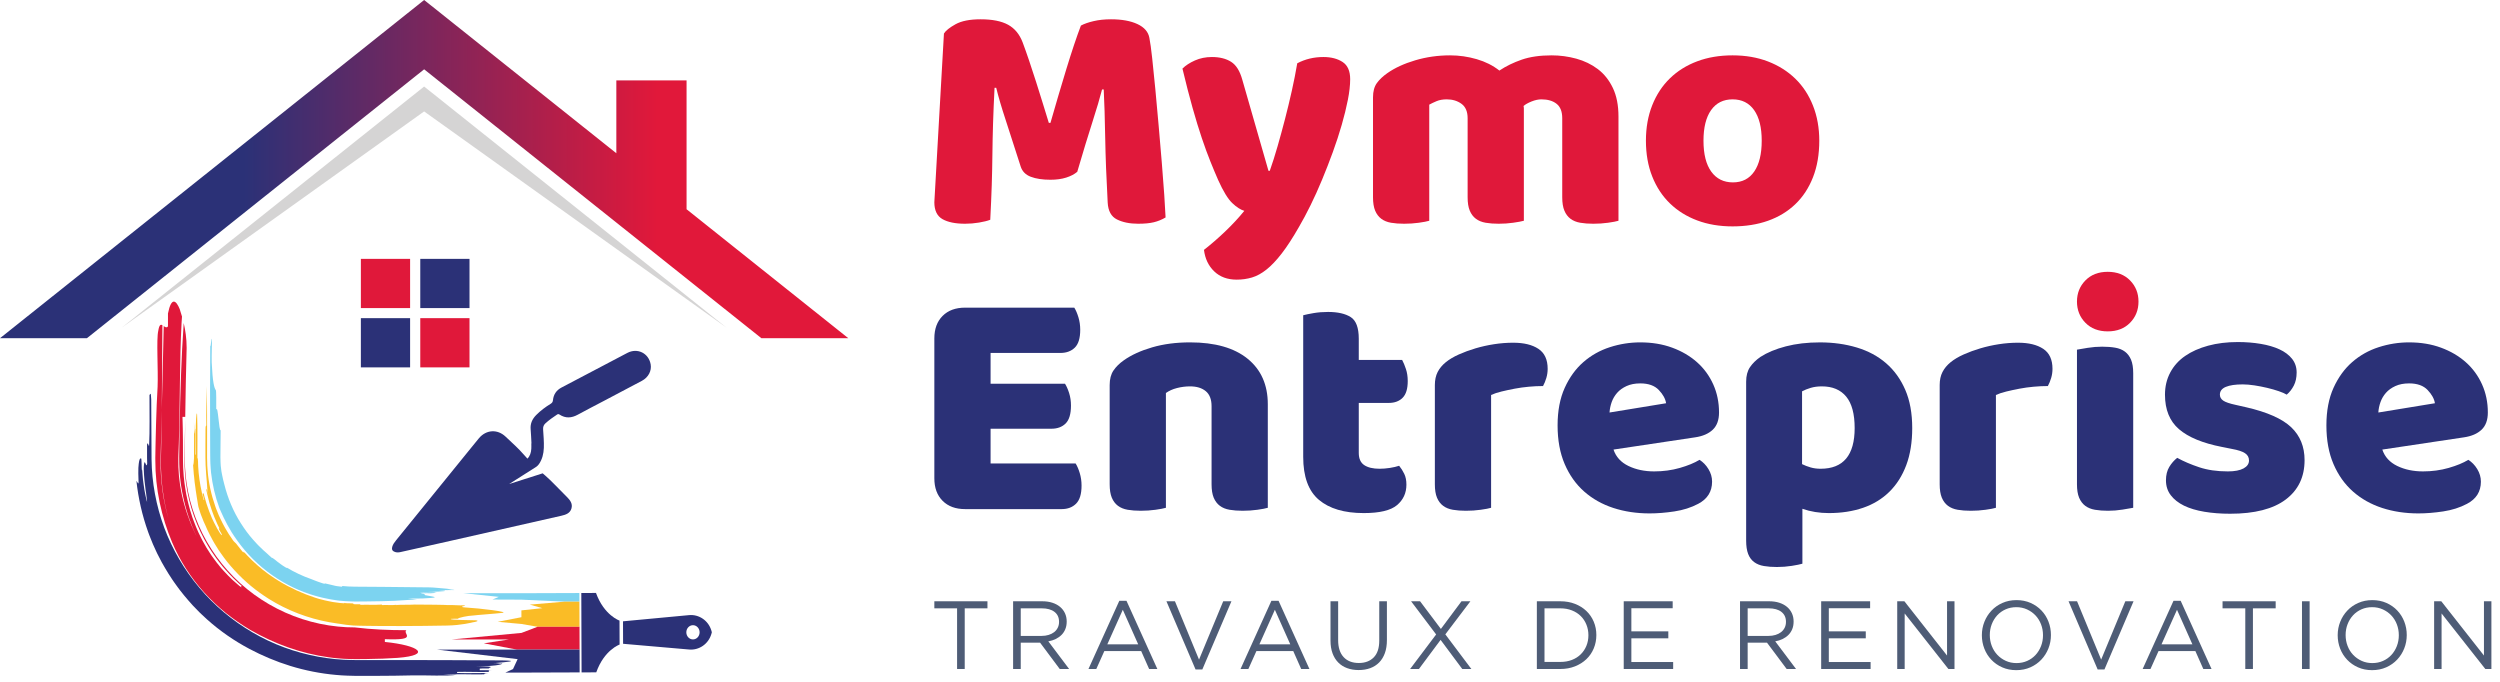 <svg width="198" height="54" viewBox="0 0 198 54" fill="none" xmlns="http://www.w3.org/2000/svg">
<path d="M9.636 25.955L33.591 8.825L57.546 25.955L33.591 6.853L9.636 25.955Z" fill="#D5D4D4"/>
<path d="M0 26.785H6.884L33.592 5.489L60.3 26.785H67.183L54.376 16.573V6.367H48.814V12.138L33.592 -0L0 26.785Z" fill="url(#paint0_linear_85_215)"/>
<path d="M28.581 24.4H32.48V20.502H28.581V24.4Z" fill="#E0183A"/>
<path d="M33.286 24.4H37.185V20.502H33.286V24.4Z" fill="#2B3177"/>
<path d="M28.581 29.096H32.48V25.198H28.581V29.096Z" fill="#2B3177"/>
<path d="M33.286 29.096H37.185V25.198H33.286V29.096Z" fill="#E0183A"/>
<path d="M27.089 46.41C27.083 46.434 27.177 46.468 27.026 46.464C26.909 46.454 26.798 46.439 26.691 46.422C26.637 46.413 26.584 46.405 26.532 46.393C26.48 46.38 26.428 46.367 26.377 46.354C26.274 46.328 26.171 46.302 26.065 46.28C25.96 46.253 25.852 46.225 25.737 46.205C25.723 46.215 25.709 46.226 25.695 46.236C25.651 46.224 25.607 46.212 25.563 46.2C25.519 46.187 25.475 46.17 25.431 46.156C25.344 46.126 25.256 46.095 25.166 46.065C25.077 46.038 24.989 46 24.901 45.964C24.812 45.93 24.723 45.895 24.634 45.859C23.965 45.626 23.325 45.32 22.72 44.96C22.727 44.982 22.728 44.998 22.666 44.965C22.602 44.927 22.534 44.884 22.461 44.838C22.425 44.814 22.386 44.792 22.349 44.765C22.313 44.738 22.275 44.71 22.236 44.682C22.159 44.625 22.078 44.566 21.996 44.506C21.915 44.444 21.835 44.375 21.752 44.31C21.701 44.273 21.651 44.236 21.601 44.201C21.557 44.178 21.541 44.179 21.529 44.181C21.457 44.117 21.39 44.057 21.325 43.999C21.262 43.94 21.198 43.889 21.144 43.831C21.046 43.745 20.948 43.658 20.851 43.572C20.754 43.484 20.663 43.39 20.568 43.299C20.471 43.211 20.384 43.112 20.293 43.016C20.203 42.92 20.11 42.826 20.027 42.723C19.675 42.326 19.359 41.892 19.07 41.433C18.485 40.517 18.043 39.477 17.76 38.341C17.702 38.101 17.631 37.861 17.591 37.617C17.579 37.556 17.568 37.495 17.556 37.435L17.539 37.344L17.527 37.253C17.512 37.131 17.498 37.01 17.483 36.89C17.472 36.802 17.471 36.709 17.468 36.614C17.465 36.519 17.462 36.421 17.46 36.323L17.457 36.248L17.458 36.152C17.458 36.088 17.459 36.023 17.459 35.958C17.46 35.828 17.461 35.697 17.462 35.566C17.467 35.042 17.473 34.522 17.477 34.071C17.337 34.209 17.268 32.011 17.126 32.449C17.129 31.848 17.134 30.946 17.094 30.899C16.975 30.759 16.838 30.297 16.766 28.7C16.75 28.075 16.799 27.116 16.776 26.895C16.737 26.548 16.692 27.705 16.654 27.358C16.632 29.68 16.634 31.959 16.641 34.242C16.643 34.813 16.645 35.384 16.648 35.956C16.646 36.263 16.658 36.477 16.663 36.72C16.663 36.839 16.677 36.958 16.686 37.077L16.715 37.433C16.823 38.382 17.038 39.32 17.373 40.229C17.506 40.53 17.806 41.278 18.359 42.175C18.641 42.619 18.983 43.1 19.386 43.577C19.788 44.054 20.257 44.521 20.768 44.948C21.789 45.806 22.986 46.486 24.081 46.892C25.174 47.307 26.145 47.476 26.707 47.551C26.776 47.559 26.844 47.568 26.912 47.576C27.221 47.603 27.548 47.634 27.881 47.635C27.966 47.637 28.05 47.639 28.135 47.641C28.236 47.64 28.338 47.64 28.439 47.639C28.642 47.638 28.845 47.636 29.046 47.634C29.85 47.626 30.625 47.61 31.262 47.583C31.845 47.55 32.439 47.51 33.03 47.471C32.755 47.448 32.501 47.425 32.28 47.402C32.882 47.405 33.483 47.408 33.715 47.383C34.996 47.323 34.27 47.253 33.777 47.157C33.423 47.115 33.902 47.051 33.347 47.009C33.747 47.011 33.947 47.012 34.349 47.014C34.395 46.974 33.114 47.034 33.393 46.969C33.779 46.984 34.211 46.96 34.611 46.962C34.472 46.908 33.223 46.941 33.285 46.889C33.501 46.876 34.411 46.961 34.488 46.895C34.503 46.882 34.102 46.88 33.902 46.878C35.136 46.858 35.816 46.795 34.689 46.723C35.081 46.725 35.633 46.753 36.047 46.744C36.046 46.743 36.045 46.743 36.044 46.743C35.837 46.74 35.481 46.727 35.291 46.726C35.525 46.727 35.76 46.728 35.995 46.729C35.958 46.72 35.916 46.711 35.872 46.702C35.697 46.694 35.521 46.687 35.338 46.686C35.493 46.687 35.649 46.688 35.805 46.688C35.689 46.667 35.554 46.646 35.407 46.627C34.852 46.584 34.319 46.522 34.019 46.52C32.806 46.507 31.59 46.494 30.374 46.481C29.766 46.477 29.158 46.472 28.551 46.468L28.101 46.465L27.762 46.454L27.593 46.45L27.425 46.436L27.089 46.41Z" fill="#7CD3F0"/>
<path d="M14.415 25.072C14.404 25.239 14.393 25.406 14.381 25.572C14.217 28.643 14.272 31.714 14.162 35.126C14.149 35.424 14.138 35.728 14.129 36.036C14.127 36.113 14.125 36.19 14.123 36.268C14.123 36.346 14.123 36.425 14.123 36.504C14.124 36.661 14.124 36.82 14.127 36.98C14.137 37.139 14.147 37.299 14.157 37.459C14.162 37.54 14.166 37.62 14.174 37.7L14.202 37.941C14.223 38.101 14.239 38.262 14.263 38.423C14.292 38.583 14.32 38.742 14.348 38.902C14.373 39.063 14.413 39.22 14.45 39.378L14.505 39.615C14.523 39.694 14.542 39.773 14.566 39.85C14.611 40.005 14.655 40.16 14.7 40.315C14.721 40.392 14.747 40.468 14.773 40.544C14.799 40.62 14.825 40.695 14.851 40.771C14.949 41.075 15.075 41.366 15.189 41.656C15.25 41.8 15.317 41.94 15.38 42.08C15.412 42.151 15.444 42.22 15.475 42.29C15.507 42.359 15.544 42.426 15.578 42.493C15.495 42.334 15.427 42.167 15.355 42.003C15.284 41.838 15.21 41.673 15.15 41.503C15.087 41.334 15.019 41.167 14.961 40.996C14.906 40.824 14.85 40.652 14.794 40.48C14.588 39.786 14.431 39.076 14.325 38.357C14.227 37.637 14.188 36.909 14.192 36.184C14.203 35.463 14.213 34.743 14.224 34.024C14.275 31.15 14.36 28.303 14.55 25.584C14.679 26.134 14.782 26.791 14.782 27.555C14.731 29.396 14.695 31.212 14.671 33.014H14.453C14.474 33.653 14.485 34.288 14.489 34.918C14.49 35.233 14.49 35.548 14.491 35.861C14.491 36.017 14.487 36.175 14.491 36.329C14.493 36.483 14.495 36.638 14.498 36.791C14.497 36.946 14.51 37.099 14.519 37.252C14.53 37.406 14.534 37.559 14.55 37.712C14.586 38.017 14.609 38.323 14.664 38.625C14.75 39.233 14.894 39.829 15.061 40.419L15.199 40.859L15.234 40.969L15.274 41.077L15.354 41.293C15.455 41.584 15.584 41.863 15.705 42.147C15.768 42.288 15.841 42.424 15.908 42.563L16.011 42.77C16.046 42.839 16.086 42.905 16.123 42.973C16.2 43.108 16.276 43.243 16.352 43.377C16.436 43.508 16.519 43.639 16.602 43.77C16.645 43.835 16.685 43.901 16.73 43.965L16.866 44.155C16.958 44.28 17.045 44.409 17.142 44.531C17.24 44.653 17.338 44.774 17.437 44.896L17.511 44.987L17.589 45.074L17.747 45.248C17.953 45.485 18.183 45.7 18.407 45.921C18.524 46.027 18.644 46.13 18.762 46.234C18.822 46.285 18.881 46.339 18.942 46.388L19.13 46.535C19.013 46.395 19.124 46.431 19.175 46.429L18.998 46.279L18.83 46.121C18.718 46.016 18.604 45.913 18.495 45.805C18.283 45.584 18.064 45.369 17.869 45.135L17.718 44.964L17.643 44.877L17.572 44.788C17.478 44.669 17.384 44.55 17.29 44.431C17.241 44.373 17.198 44.31 17.154 44.249L17.022 44.064C16.934 43.941 16.845 43.819 16.766 43.691C16.685 43.564 16.603 43.437 16.522 43.31C16.445 43.181 16.372 43.049 16.296 42.919L16.184 42.724L16.082 42.523L15.879 42.122L15.695 41.712C15.666 41.643 15.633 41.575 15.605 41.506L15.524 41.297C15.471 41.157 15.415 41.019 15.364 40.878L15.224 40.453C15.201 40.381 15.175 40.311 15.156 40.239L15.097 40.023C15.058 39.879 15.015 39.735 14.98 39.59L14.884 39.152C14.87 39.079 14.85 39.007 14.839 38.933L14.802 38.712C14.778 38.564 14.751 38.417 14.731 38.269C14.714 38.12 14.697 37.972 14.68 37.823C14.672 37.748 14.662 37.674 14.657 37.599L14.643 37.375C14.634 37.225 14.625 37.076 14.617 36.926C14.615 36.776 14.614 36.625 14.613 36.475L14.611 36.249L14.614 36.018C14.62 35.71 14.625 35.401 14.631 35.091C14.643 34.471 14.656 33.848 14.668 33.22C14.655 34.195 14.646 35.167 14.639 36.135C14.637 36.258 14.641 36.374 14.643 36.492L14.65 36.847L14.651 36.935L14.657 37.023L14.67 37.2L14.695 37.553C14.698 37.612 14.705 37.671 14.713 37.729L14.734 37.904L14.777 38.255C14.813 38.488 14.857 38.719 14.897 38.951C15.268 40.799 16.044 42.556 17.145 44.083C17.696 44.846 18.327 45.554 19.026 46.19C19.726 46.826 20.497 47.386 21.32 47.863C22.966 48.818 24.828 49.431 26.766 49.624C26.932 49.637 27.18 49.656 27.428 49.675C27.677 49.681 27.927 49.687 28.093 49.691C29.456 49.857 30.822 49.911 32.186 49.911C31.845 50.185 33.21 50.733 30.48 50.623V50.842C33.21 51.116 34.234 51.883 31.504 52.102C30.736 52.157 29.905 52.184 29.03 52.196C28.812 52.198 28.591 52.2 28.367 52.202C28.311 52.202 28.255 52.203 28.199 52.203L28.114 52.203L28.017 52.201C27.887 52.198 27.756 52.195 27.625 52.192C27.493 52.187 27.361 52.188 27.229 52.177C27.097 52.167 26.964 52.157 26.831 52.146C26.698 52.134 26.564 52.127 26.43 52.11C26.297 52.093 26.163 52.075 26.029 52.057C24.956 51.91 23.874 51.645 22.829 51.276C21.784 50.908 20.778 50.437 19.837 49.898C19.158 49.496 18.506 49.047 17.889 48.553C17.275 48.056 16.702 47.508 16.169 46.924C15.112 45.748 14.237 44.401 13.627 42.944C13.208 41.943 12.872 40.883 12.645 39.791C12.417 38.698 12.299 37.573 12.302 36.452L12.3 36.242L12.304 36.058L12.31 35.691C12.315 35.446 12.32 35.201 12.325 34.956C12.337 34.467 12.349 33.98 12.361 33.494C12.389 32.524 12.427 31.565 12.482 30.627C12.537 29.262 12.372 26.873 12.537 26.19C12.615 25.7 12.732 25.681 12.862 25.756C12.843 27.999 12.837 30.235 12.813 32.447L12.765 34.481L12.739 35.498L12.726 36.007L12.719 36.263L12.718 36.546C12.706 37.301 12.766 38.059 12.864 38.812L12.948 39.376L13.059 39.936C13.092 40.124 13.142 40.308 13.187 40.493C13.234 40.678 13.275 40.865 13.333 41.047C13.279 40.868 13.241 40.684 13.197 40.502C13.156 40.32 13.107 40.139 13.076 39.954C13.042 39.77 13.007 39.586 12.973 39.401C12.943 39.216 12.919 39.029 12.892 38.844C12.88 38.751 12.865 38.658 12.854 38.565L12.828 38.284L12.801 38.003C12.793 37.909 12.782 37.815 12.78 37.721C12.771 37.533 12.762 37.345 12.753 37.157C12.747 37.063 12.746 36.968 12.747 36.874L12.747 36.591L12.747 36.308L12.747 36.238L12.749 36.175L12.752 36.047C12.756 35.877 12.76 35.706 12.764 35.536C12.771 35.195 12.777 34.853 12.784 34.511C12.794 33.825 12.803 33.137 12.813 32.447C12.863 30.24 12.908 28.033 12.967 25.826C13.079 25.907 13.195 25.984 13.303 25.85V24.826C13.577 23.461 13.961 23.803 14.234 24.484C14.29 24.658 14.353 24.854 14.415 25.072Z" fill="#E0183A"/>
<path d="M16.585 42.256C16.523 42.135 16.462 42.015 16.4 41.895C16.345 41.773 16.289 41.65 16.233 41.527C16.29 41.658 16.344 41.792 16.404 41.923C16.467 42.052 16.53 42.182 16.593 42.312C16.654 42.443 16.726 42.568 16.796 42.695L16.901 42.886C16.936 42.949 16.971 43.014 17.01 43.075C17.087 43.198 17.164 43.322 17.241 43.446L17.298 43.539L17.36 43.629L17.485 43.809C17.646 44.053 17.83 44.282 18.008 44.515C18.745 45.426 19.602 46.252 20.556 46.934C20.79 47.111 21.039 47.264 21.282 47.426C21.405 47.504 21.533 47.574 21.658 47.649L21.846 47.76C21.909 47.797 21.974 47.828 22.038 47.863C22.166 47.931 22.295 47.998 22.423 48.066C22.554 48.127 22.685 48.188 22.815 48.249L23.011 48.341L23.211 48.423C23.343 48.478 23.476 48.532 23.608 48.587C23.743 48.635 23.878 48.683 24.012 48.731L24.213 48.803L24.417 48.865C24.553 48.906 24.688 48.948 24.823 48.989C24.96 49.024 25.096 49.059 25.233 49.093C25.301 49.111 25.369 49.128 25.436 49.146C25.505 49.162 25.573 49.174 25.642 49.189C25.779 49.217 25.915 49.245 26.051 49.273C26.187 49.301 26.325 49.318 26.461 49.34C26.529 49.351 26.597 49.362 26.665 49.373L26.767 49.389L26.869 49.401C27.006 49.421 27.21 49.453 27.414 49.484C27.621 49.505 27.827 49.526 27.965 49.54C28.1 49.549 28.247 49.551 28.395 49.555C28.542 49.558 28.692 49.561 28.843 49.564C29.145 49.568 29.454 49.572 29.767 49.576C30.394 49.582 31.039 49.584 31.684 49.583C32.973 49.581 34.263 49.565 35.409 49.544C36.556 49.523 37.416 49.294 37.416 49.294C37.703 49.253 37.989 49.17 37.703 49.128C37.129 49.108 35.697 49.108 35.697 49.024C35.697 49.004 35.983 49.004 36.27 49.004C36.27 48.92 37.129 48.754 37.416 48.754C37.703 48.712 39.422 48.588 39.709 48.546C40.569 48.484 37.989 48.172 36.843 48.11C36.27 48.068 36.843 48.006 36.843 47.943C36.27 47.964 35.983 47.902 35.409 47.922C35.409 47.92 35.382 47.917 35.334 47.915C35.285 47.912 35.215 47.91 35.127 47.907C34.953 47.902 34.711 47.898 34.442 47.894C33.905 47.886 33.261 47.881 32.831 47.881C32.831 47.881 32.544 47.902 31.684 47.902C31.398 47.902 31.398 47.922 31.398 47.943V47.902C31.11 47.943 30.537 47.902 30.25 47.922V47.881C29.677 47.922 29.104 47.881 28.532 47.902V47.86C28.388 47.86 28.245 47.86 28.137 47.858C28.041 47.853 27.985 47.846 27.984 47.836C27.984 47.815 27.984 47.815 27.984 47.794C27.864 47.78 27.684 47.781 27.534 47.78C27.384 47.772 27.264 47.762 27.266 47.742C27.264 47.762 27.264 47.762 27.263 47.783C27.143 47.773 27.026 47.766 26.914 47.755C26.802 47.74 26.693 47.725 26.587 47.711C26.534 47.703 26.482 47.696 26.43 47.689C26.405 47.685 26.379 47.682 26.353 47.678C26.328 47.673 26.303 47.669 26.278 47.664C26.178 47.644 26.081 47.624 25.986 47.605C25.794 47.573 25.613 47.52 25.436 47.475C25.392 47.464 25.348 47.453 25.304 47.441C25.26 47.431 25.216 47.419 25.173 47.404C25.087 47.377 25.002 47.35 24.917 47.323C24.009 47.025 23.025 46.589 22.083 46.016C21.967 45.942 21.85 45.868 21.733 45.794C21.617 45.718 21.505 45.636 21.39 45.557C21.334 45.517 21.275 45.48 21.219 45.438L21.054 45.31L20.888 45.184L20.805 45.121L20.725 45.053C20.618 44.964 20.512 44.875 20.406 44.786C20.302 44.694 20.202 44.598 20.1 44.506C20.05 44.459 19.997 44.415 19.949 44.366C19.901 44.317 19.853 44.268 19.805 44.219C19.758 44.171 19.71 44.123 19.662 44.075L19.59 44.003L19.522 43.928C19.367 43.747 19.177 43.592 19.303 43.801C19.14 43.623 18.999 43.426 18.847 43.239C18.703 43.046 18.659 43.003 18.61 42.964C18.587 42.944 18.562 42.924 18.527 42.884C18.492 42.844 18.442 42.786 18.378 42.683L18.174 42.382L18.123 42.306L18.076 42.229L17.983 42.073L17.889 41.917C17.857 41.865 17.825 41.813 17.798 41.759L17.627 41.438C17.567 41.332 17.518 41.221 17.467 41.111C17.416 41.001 17.363 40.891 17.314 40.78L17.178 40.442L17.109 40.273L17.05 40.101C16.728 39.185 16.516 38.229 16.443 37.257L16.416 36.893C16.409 36.771 16.41 36.649 16.407 36.527L16.402 36.344L16.4 36.253L16.4 36.146L16.401 35.716L16.402 33.997C16.402 32.85 16.397 31.704 16.381 30.557C16.36 31.704 16.319 32.564 16.34 33.71C16.319 33.71 16.277 33.71 16.277 33.997C16.272 34.427 16.271 34.875 16.27 35.318C16.27 35.54 16.27 35.76 16.27 35.977C16.27 36.031 16.27 36.085 16.27 36.139C16.27 36.191 16.27 36.249 16.271 36.292C16.274 36.383 16.276 36.473 16.278 36.561C16.28 36.65 16.281 36.737 16.283 36.822C16.285 36.908 16.294 36.991 16.298 37.072C16.303 37.154 16.308 37.233 16.312 37.31C16.317 37.387 16.318 37.462 16.327 37.533C16.358 37.82 16.368 38.068 16.387 38.252C16.399 38.376 16.398 38.501 16.415 38.687C16.427 38.779 16.444 38.887 16.467 39.017C16.479 39.082 16.493 39.153 16.508 39.23C16.527 39.306 16.551 39.388 16.576 39.478C16.501 39.24 16.454 38.996 16.396 38.754C16.376 38.759 16.335 38.767 16.335 38.767C16.388 39.011 16.435 39.273 16.511 39.536C16.529 39.602 16.546 39.669 16.564 39.736L16.59 39.837L16.622 39.937C16.664 40.07 16.707 40.204 16.75 40.338C16.769 40.406 16.797 40.471 16.821 40.537C16.845 40.603 16.87 40.669 16.894 40.735C16.919 40.8 16.943 40.866 16.967 40.931C16.992 40.995 17.021 41.058 17.048 41.121C17.102 41.248 17.155 41.372 17.207 41.494C17.265 41.613 17.322 41.729 17.377 41.842C17.377 41.842 17.34 41.861 17.322 41.871L17.358 41.941C17.38 41.983 17.406 42.041 17.439 42.094C17.502 42.204 17.565 42.313 17.565 42.313C17.633 42.567 17.298 42.1 16.949 41.382C16.907 41.292 16.863 41.199 16.817 41.104C16.806 41.08 16.795 41.056 16.784 41.032C16.774 41.007 16.763 40.982 16.753 40.958C16.733 40.908 16.713 40.858 16.692 40.807C16.651 40.706 16.61 40.605 16.568 40.502C16.53 40.4 16.496 40.295 16.46 40.193C16.425 40.09 16.388 39.989 16.355 39.889C16.326 39.788 16.297 39.69 16.27 39.595C16.242 39.5 16.215 39.408 16.189 39.321C16.168 39.233 16.147 39.15 16.128 39.073C16.108 39.077 16.068 39.087 16.047 39.092C16.047 39.092 16.076 39.217 16.105 39.342C16.14 39.466 16.175 39.59 16.175 39.59L16.135 39.601C15.928 38.855 15.804 38.154 15.733 37.447C15.72 37.27 15.706 37.093 15.693 36.915C15.686 36.736 15.683 36.556 15.678 36.375C15.677 36.329 15.675 36.283 15.674 36.237V36.084V35.776V35.143C15.675 35.429 15.675 36 15.675 36.286C15.655 36.286 15.634 36.286 15.641 36.545C15.639 36.481 15.637 36.415 15.636 36.348C15.635 36.315 15.634 36.281 15.633 36.247C15.633 36.21 15.633 36.172 15.633 36.135C15.634 35.983 15.635 35.829 15.635 35.672C15.636 35.358 15.637 35.036 15.638 34.714C15.638 34.069 15.633 33.424 15.612 32.851C15.591 32.564 15.529 32.851 15.508 33.71V36.004H15.466C15.466 35.43 15.487 34.57 15.466 33.997C15.445 33.71 15.404 34.57 15.383 34.284C15.383 33.997 15.383 33.71 15.362 33.423C15.363 34.282 15.382 35.433 15.364 36.287C15.35 36.552 15.335 36.819 15.294 36.821C15.295 36.904 15.305 36.986 15.311 37.067C15.318 37.148 15.324 37.227 15.33 37.306C15.336 37.385 15.342 37.463 15.347 37.54C15.354 37.617 15.365 37.692 15.373 37.766C15.389 37.915 15.404 38.06 15.417 38.201C15.438 38.341 15.457 38.477 15.474 38.61C15.482 38.676 15.49 38.742 15.498 38.806C15.505 38.87 15.518 38.933 15.527 38.995C15.548 39.119 15.566 39.239 15.582 39.355C15.596 39.473 15.619 39.584 15.638 39.692C15.656 39.8 15.673 39.904 15.688 40.005C15.693 40.039 15.7 40.09 15.718 40.151C15.736 40.213 15.758 40.288 15.785 40.372C15.812 40.456 15.842 40.551 15.875 40.652C15.89 40.703 15.91 40.754 15.931 40.807C15.952 40.859 15.973 40.913 15.995 40.968C16.038 41.078 16.083 41.192 16.129 41.307C16.18 41.419 16.232 41.532 16.283 41.643C16.308 41.699 16.334 41.754 16.358 41.808C16.371 41.835 16.383 41.862 16.395 41.889C16.409 41.915 16.422 41.941 16.436 41.966C16.488 42.068 16.538 42.166 16.585 42.256Z" fill="#FABC26"/>
<path d="M32.62 53.492C31.733 53.515 30.796 53.525 29.835 53.528C29.354 53.528 28.867 53.528 28.377 53.528L28.193 53.527L28.097 53.527L27.982 53.524C27.829 53.52 27.676 53.516 27.522 53.512C27.215 53.508 26.908 53.477 26.6 53.453C25.372 53.343 24.151 53.099 22.996 52.743C21.84 52.387 20.75 51.919 19.759 51.395C18.569 50.764 17.426 49.979 16.389 49.05C16.262 48.932 16.134 48.813 16.007 48.694C15.944 48.634 15.879 48.575 15.817 48.514L15.634 48.327C15.512 48.201 15.39 48.075 15.268 47.949C15.151 47.82 15.036 47.688 14.919 47.556C14.683 47.296 14.47 47.016 14.25 46.741C14.195 46.673 14.143 46.602 14.092 46.53L13.937 46.316L13.783 46.101C13.732 46.03 13.681 45.958 13.634 45.883C13.443 45.587 13.244 45.295 13.072 44.988C12.984 44.835 12.895 44.683 12.809 44.529L12.566 44.06L12.445 43.825C12.406 43.746 12.371 43.666 12.334 43.586C12.261 43.426 12.188 43.266 12.116 43.106C12.044 42.946 11.983 42.781 11.918 42.619L11.821 42.374C11.789 42.293 11.757 42.211 11.73 42.128C11.258 40.81 10.952 39.449 10.806 38.103C10.861 38.099 10.999 38.533 10.971 38.086C10.957 37.863 10.957 37.667 10.954 37.496C10.953 37.325 10.95 37.178 10.959 37.053C10.976 36.802 10.997 36.636 11.02 36.525C11.067 36.303 11.122 36.303 11.177 36.303C11.205 36.303 11.212 36.631 11.22 36.904C11.222 36.972 11.224 37.038 11.226 37.093C11.228 37.148 11.234 37.194 11.237 37.225C11.245 37.286 11.252 37.286 11.258 37.176C11.271 37.34 11.284 37.517 11.298 37.699C11.306 37.79 11.314 37.883 11.322 37.975C11.334 38.067 11.347 38.16 11.358 38.251C11.384 38.434 11.41 38.614 11.433 38.781C11.462 38.948 11.494 39.102 11.521 39.237C11.576 39.505 11.619 39.691 11.641 39.729C11.66 39.767 11.644 39.658 11.602 39.333C11.596 39.223 11.569 39.034 11.533 38.806C11.506 38.576 11.474 38.306 11.441 38.036C11.415 37.766 11.401 37.495 11.39 37.264C11.388 37.207 11.386 37.152 11.385 37.1C11.386 37.048 11.387 36.999 11.389 36.954C11.393 36.864 11.399 36.79 11.409 36.735C11.48 36.303 11.585 37.159 11.657 36.728C11.654 36.622 11.651 36.488 11.648 36.342C11.647 36.306 11.646 36.27 11.646 36.232V36.135V35.934V35.218C11.701 34.86 11.812 35.576 11.812 35.218C11.867 34.143 11.839 32.71 11.839 31.277C11.894 31.277 11.95 30.918 11.977 31.635C11.986 33.208 11.994 34.787 12.003 36.37C12.023 38.206 12.366 40.048 13.003 41.782C13.651 43.513 14.597 45.131 15.785 46.544C16.973 47.959 18.411 49.158 20.005 50.09C20.803 50.555 21.639 50.957 22.507 51.274C23.373 51.593 24.267 51.838 25.174 52.005C26.081 52.173 27.001 52.266 27.919 52.271L28.092 52.275L28.244 52.275L28.541 52.275L29.136 52.275C29.532 52.275 29.929 52.275 30.325 52.275C33.493 52.275 36.651 52.283 39.786 52.304C41.219 52.332 40.144 52.442 39.069 52.525C39.427 52.498 39.427 52.581 39.786 52.553C39.786 52.636 39.069 52.774 37.636 52.801H38.711C39.069 52.829 38.711 52.884 38.711 52.94C38.352 52.94 37.994 52.94 37.994 52.967V53.078H39.427C39.069 53.078 38.711 53.078 38.711 53.105V53.216C37.994 53.244 36.919 53.188 36.202 53.216V53.299C36.919 53.327 37.994 53.299 38.711 53.299C38.352 53.327 38.352 53.354 38.352 53.409C37.277 53.437 36.202 53.354 35.128 53.437H36.202C35.486 53.575 33.695 53.465 32.62 53.492Z" fill="#2B3177"/>
<path d="M46.061 53.254L47.224 53.25C47.855 51.468 49.072 51.049 49.072 51.049L49.068 50.1L49.065 49.151C49.065 49.151 47.845 48.739 47.203 46.962L46.04 46.966L46.05 50.11L46.061 53.254Z" fill="#2B3177"/>
<path d="M54.881 49.515C55.171 49.514 55.408 49.766 55.409 50.077C55.41 50.388 55.175 50.642 54.884 50.642C54.594 50.644 54.358 50.392 54.357 50.081C54.355 49.77 54.59 49.516 54.881 49.515ZM49.348 50.988L54.585 51.442C55.361 51.509 56.1 51.014 56.338 50.221C56.352 50.174 56.365 50.124 56.378 50.074C56.365 50.023 56.351 49.974 56.337 49.927C56.093 49.135 55.351 48.646 54.576 48.718L49.342 49.208L49.345 50.098L49.348 50.988Z" fill="#2B3177"/>
<path d="M45.887 46.967L41.291 46.983H36.706L39.506 47.271L38.999 47.484L41.292 47.493L44.726 47.651H45.889L45.887 46.967Z" fill="#7CD3F0"/>
<path d="M45.889 47.65H44.726L41.958 47.886L42.956 48.166L41.295 48.342L41.297 48.883L39.414 49.248L41.299 49.418L42.573 49.641H45.896L45.889 47.65Z" fill="#FABC26"/>
<path d="M35.795 50.643H40.328L38.32 50.951L40.937 51.448H45.903L45.897 49.64H42.575L41.303 50.126L35.795 50.643Z" fill="#E0183A"/>
<path d="M34.607 51.448L40.996 52.203L40.631 52.989L40.023 53.27H41.312L45.908 53.254L45.902 51.448H40.935H34.607Z" fill="#2B3177"/>
<path d="M51.533 28.856C51.375 27.971 50.49 27.53 49.685 27.951C47.942 28.86 46.203 29.78 44.464 30.697C44.065 30.908 43.838 31.245 43.795 31.693C43.782 31.831 43.726 31.911 43.612 31.981C43.2 32.234 42.812 32.522 42.47 32.867C42.16 33.18 41.989 33.542 42.027 33.993C42.059 34.367 42.071 34.742 42.092 35.116C42.088 35.116 42.084 35.116 42.081 35.116C42.081 35.26 42.089 35.405 42.079 35.549C42.059 35.855 41.975 36.123 41.772 36.324C41.673 36.217 41.572 36.105 41.469 35.988C41.058 35.514 40.641 35.145 40.036 34.576C39.392 33.969 38.508 34.028 37.936 34.703C37.713 34.968 37.499 35.24 37.28 35.508C35.313 37.933 33.345 40.358 31.377 42.782C31.245 42.945 31.118 43.111 31.062 43.318C31.008 43.522 31.081 43.651 31.283 43.717C31.425 43.763 31.568 43.758 31.71 43.726C33.024 43.432 34.338 43.139 35.651 42.842C38.586 42.179 41.521 41.514 44.456 40.848C44.801 40.769 45.147 40.657 45.258 40.275C45.373 39.886 45.144 39.6 44.884 39.343C44.161 38.629 43.684 38.096 43.191 37.67C43.127 37.615 43.056 37.554 42.981 37.488C42.094 37.771 41.208 38.053 40.322 38.336C41.027 37.889 41.732 37.441 42.437 36.994C42.525 36.937 42.616 36.859 42.705 36.727C42.942 36.373 43.054 35.953 43.072 35.47C43.091 34.978 43.043 34.49 43.014 34.001C43.003 33.805 43.058 33.654 43.204 33.522C43.489 33.265 43.799 33.044 44.119 32.834C44.188 32.789 44.239 32.784 44.312 32.832C44.791 33.148 45.268 33.113 45.759 32.844C46.442 32.471 47.135 32.116 47.823 31.754C48.83 31.223 49.838 30.695 50.842 30.159C51.355 29.885 51.623 29.364 51.533 28.856Z" fill="#2B3177"/>
<path d="M85.319 13.607C85.091 13.799 84.799 13.952 84.441 14.065C84.083 14.179 83.668 14.236 83.197 14.236C82.568 14.236 82.048 14.157 81.637 14C81.227 13.843 80.96 13.572 80.838 13.188C80.349 11.65 79.948 10.406 79.633 9.454C79.319 8.502 79.074 7.668 78.9 6.952H78.768C78.716 7.983 78.677 8.921 78.65 9.768C78.624 10.616 78.607 11.441 78.598 12.244C78.589 13.048 78.572 13.86 78.546 14.681C78.519 15.502 78.48 16.41 78.428 17.406C78.201 17.493 77.904 17.567 77.537 17.628C77.17 17.689 76.803 17.72 76.437 17.72C75.668 17.72 75.07 17.598 74.642 17.354C74.214 17.109 74 16.663 74 16.017L74.76 2.655C74.899 2.428 75.205 2.183 75.677 1.921C76.148 1.659 76.812 1.528 77.668 1.528C78.594 1.528 79.319 1.673 79.843 1.961C80.367 2.249 80.751 2.716 80.996 3.362C81.153 3.782 81.323 4.262 81.506 4.803C81.69 5.345 81.873 5.904 82.056 6.48C82.24 7.057 82.419 7.629 82.594 8.196C82.768 8.764 82.925 9.275 83.066 9.729H83.197C83.616 8.262 84.035 6.843 84.454 5.471C84.873 4.1 85.257 2.952 85.607 2.026C85.869 1.886 86.205 1.768 86.615 1.673C87.026 1.576 87.484 1.528 87.991 1.528C88.847 1.528 89.546 1.655 90.087 1.908C90.629 2.161 90.943 2.524 91.03 2.995C91.1 3.345 91.174 3.882 91.253 4.607C91.332 5.332 91.414 6.149 91.502 7.057C91.589 7.965 91.677 8.926 91.764 9.939C91.851 10.952 91.934 11.926 92.013 12.86C92.091 13.794 92.157 14.651 92.209 15.428C92.262 16.205 92.297 16.803 92.314 17.222C92.017 17.397 91.707 17.524 91.384 17.602C91.061 17.681 90.646 17.72 90.14 17.72C89.476 17.72 88.917 17.606 88.463 17.38C88.008 17.153 87.764 16.707 87.729 16.044C87.624 14.14 87.559 12.428 87.532 10.908C87.506 9.388 87.467 8.114 87.415 7.083H87.284C87.109 7.764 86.856 8.62 86.524 9.65C86.192 10.681 85.79 12 85.319 13.607Z" fill="#E0183A"/>
<path d="M96.48 14.262C96.288 13.826 96.083 13.336 95.865 12.795C95.646 12.253 95.419 11.633 95.183 10.934C94.948 10.236 94.703 9.437 94.45 8.537C94.196 7.638 93.93 6.603 93.65 5.433C93.895 5.188 94.222 4.974 94.633 4.79C95.043 4.607 95.493 4.516 95.983 4.516C96.594 4.516 97.1 4.642 97.502 4.895C97.904 5.149 98.201 5.625 98.393 6.323L100.463 13.528H100.567C100.777 12.935 100.982 12.288 101.183 11.589C101.384 10.891 101.58 10.171 101.773 9.428C101.965 8.686 102.144 7.944 102.31 7.201C102.476 6.459 102.62 5.729 102.742 5.013C103.371 4.681 104.061 4.516 104.812 4.516C105.423 4.516 105.93 4.646 106.332 4.909C106.733 5.171 106.934 5.625 106.934 6.271C106.934 6.742 106.873 7.289 106.751 7.908C106.628 8.528 106.467 9.188 106.266 9.886C106.065 10.585 105.83 11.306 105.559 12.048C105.288 12.791 105.004 13.52 104.707 14.236C104.41 14.952 104.105 15.629 103.79 16.267C103.476 16.904 103.17 17.476 102.873 17.982C102.384 18.838 101.93 19.537 101.511 20.078C101.092 20.62 100.69 21.044 100.305 21.349C99.921 21.655 99.537 21.864 99.153 21.978C98.768 22.092 98.367 22.148 97.947 22.148C97.214 22.148 96.62 21.93 96.166 21.493C95.711 21.057 95.441 20.488 95.354 19.79C95.912 19.353 96.472 18.869 97.03 18.336C97.589 17.803 98.096 17.258 98.55 16.699C98.253 16.611 97.934 16.406 97.594 16.083C97.253 15.76 96.882 15.153 96.48 14.262Z" fill="#E0183A"/>
<path d="M114.847 4.384C115.563 4.384 116.266 4.485 116.956 4.686C117.646 4.887 118.244 5.188 118.751 5.589C119.275 5.24 119.865 4.952 120.52 4.725C121.175 4.498 121.965 4.384 122.891 4.384C123.554 4.384 124.205 4.472 124.843 4.646C125.48 4.821 126.048 5.096 126.546 5.471C127.044 5.847 127.441 6.345 127.738 6.965C128.035 7.585 128.183 8.341 128.183 9.231V17.484C128.008 17.537 127.733 17.589 127.358 17.642C126.982 17.694 126.594 17.72 126.192 17.72C125.807 17.72 125.462 17.694 125.157 17.642C124.851 17.589 124.594 17.484 124.384 17.327C124.174 17.17 124.013 16.956 123.9 16.685C123.786 16.415 123.729 16.061 123.729 15.624V9.362C123.729 8.838 123.581 8.459 123.283 8.223C122.987 7.987 122.585 7.869 122.078 7.869C121.834 7.869 121.572 7.926 121.292 8.039C121.013 8.153 120.803 8.271 120.664 8.393C120.681 8.463 120.69 8.528 120.69 8.59V8.76V17.484C120.497 17.537 120.214 17.589 119.838 17.642C119.462 17.694 119.083 17.72 118.699 17.72C118.314 17.72 117.969 17.694 117.664 17.642C117.358 17.589 117.1 17.484 116.891 17.327C116.681 17.17 116.519 16.956 116.406 16.685C116.292 16.415 116.236 16.061 116.236 15.624V9.362C116.236 8.838 116.074 8.459 115.751 8.223C115.428 7.987 115.039 7.869 114.585 7.869C114.271 7.869 114 7.917 113.773 8.013C113.546 8.109 113.354 8.201 113.197 8.288V17.484C113.022 17.537 112.746 17.589 112.371 17.642C111.995 17.694 111.607 17.72 111.205 17.72C110.821 17.72 110.476 17.694 110.17 17.642C109.864 17.589 109.607 17.484 109.397 17.327C109.188 17.17 109.026 16.956 108.912 16.685C108.799 16.415 108.742 16.061 108.742 15.624V7.712C108.742 7.24 108.843 6.865 109.044 6.585C109.245 6.306 109.519 6.044 109.869 5.799C110.462 5.38 111.201 5.039 112.083 4.777C112.965 4.515 113.886 4.384 114.847 4.384Z" fill="#E0183A"/>
<path d="M134.916 11.144C134.916 12.21 135.122 13.026 135.532 13.593C135.942 14.161 136.515 14.445 137.248 14.445C137.982 14.445 138.545 14.157 138.938 13.581C139.332 13.004 139.528 12.192 139.528 11.144C139.528 10.096 139.327 9.288 138.925 8.72C138.523 8.153 137.956 7.869 137.222 7.869C136.488 7.869 135.921 8.153 135.519 8.72C135.117 9.288 134.916 10.096 134.916 11.144ZM144.087 11.144C144.087 12.227 143.921 13.192 143.589 14.039C143.257 14.886 142.79 15.598 142.187 16.174C141.585 16.751 140.864 17.187 140.026 17.484C139.187 17.781 138.253 17.93 137.222 17.93C136.191 17.93 135.257 17.773 134.419 17.458C133.58 17.144 132.86 16.694 132.257 16.109C131.655 15.524 131.187 14.812 130.855 13.973C130.523 13.135 130.357 12.192 130.357 11.144C130.357 10.114 130.523 9.179 130.855 8.34C131.187 7.502 131.655 6.79 132.257 6.205C132.86 5.62 133.58 5.17 134.419 4.856C135.257 4.541 136.191 4.384 137.222 4.384C138.253 4.384 139.187 4.546 140.026 4.868C140.864 5.192 141.585 5.646 142.187 6.231C142.79 6.816 143.257 7.528 143.589 8.367C143.921 9.205 144.087 10.131 144.087 11.144Z" fill="#E0183A"/>
<path d="M74 26.802C74 26.05 74.218 25.457 74.655 25.02C75.091 24.583 75.685 24.365 76.437 24.365H85.083C85.205 24.557 85.314 24.81 85.41 25.125C85.506 25.439 85.554 25.771 85.554 26.12C85.554 26.784 85.41 27.256 85.122 27.535C84.834 27.815 84.454 27.954 83.982 27.954H78.454V30.391H84.349C84.471 30.583 84.58 30.832 84.677 31.138C84.773 31.443 84.821 31.771 84.821 32.12C84.821 32.784 84.681 33.256 84.402 33.535C84.122 33.815 83.747 33.955 83.275 33.955H78.454V36.705H85.188C85.31 36.898 85.419 37.15 85.515 37.465C85.611 37.779 85.659 38.112 85.659 38.46C85.659 39.125 85.515 39.6 85.227 39.889C84.939 40.177 84.559 40.321 84.087 40.321H76.437C75.685 40.321 75.091 40.103 74.655 39.666C74.218 39.23 74 38.635 74 37.884V26.802Z" fill="#2B3177"/>
<path d="M95.956 32.173C95.956 31.632 95.803 31.234 95.497 30.981C95.192 30.728 94.777 30.601 94.253 30.601C93.903 30.601 93.559 30.645 93.218 30.732C92.877 30.819 92.585 30.951 92.34 31.125V40.217C92.165 40.269 91.89 40.321 91.515 40.374C91.139 40.426 90.751 40.452 90.349 40.452C89.965 40.452 89.619 40.426 89.314 40.374C89.008 40.321 88.751 40.217 88.541 40.059C88.331 39.902 88.17 39.688 88.056 39.418C87.943 39.147 87.886 38.793 87.886 38.356V30.496C87.886 30.024 87.986 29.64 88.188 29.343C88.388 29.047 88.663 28.776 89.013 28.531C89.606 28.112 90.353 27.771 91.253 27.509C92.152 27.247 93.152 27.116 94.253 27.116C96.226 27.116 97.746 27.548 98.812 28.413C99.877 29.278 100.41 30.479 100.41 32.016V40.217C100.235 40.269 99.96 40.321 99.585 40.374C99.209 40.426 98.82 40.452 98.419 40.452C98.034 40.452 97.689 40.426 97.384 40.374C97.078 40.321 96.82 40.217 96.611 40.059C96.401 39.902 96.24 39.688 96.126 39.418C96.013 39.147 95.956 38.793 95.956 38.356V32.173Z" fill="#2B3177"/>
<path d="M107.615 35.867C107.615 36.322 107.759 36.645 108.048 36.837C108.336 37.029 108.742 37.125 109.266 37.125C109.528 37.125 109.799 37.103 110.078 37.059C110.358 37.016 110.602 36.959 110.812 36.889C110.969 37.081 111.104 37.295 111.218 37.531C111.332 37.767 111.388 38.051 111.388 38.383C111.388 39.046 111.14 39.588 110.642 40.007C110.144 40.426 109.266 40.636 108.008 40.636C106.471 40.636 105.288 40.286 104.459 39.588C103.629 38.889 103.214 37.754 103.214 36.182V24.968C103.406 24.916 103.681 24.859 104.039 24.797C104.397 24.736 104.777 24.706 105.179 24.706C105.947 24.706 106.545 24.841 106.974 25.112C107.401 25.383 107.615 25.955 107.615 26.828V28.505H111.048C111.153 28.697 111.253 28.937 111.349 29.225C111.445 29.513 111.493 29.832 111.493 30.181C111.493 30.793 111.358 31.234 111.087 31.505C110.816 31.776 110.454 31.911 110 31.911H107.615V35.867Z" fill="#2B3177"/>
<path d="M118.095 40.217C117.92 40.27 117.645 40.322 117.269 40.374C116.893 40.427 116.505 40.453 116.103 40.453C115.719 40.453 115.374 40.427 115.068 40.374C114.763 40.322 114.505 40.217 114.296 40.06C114.086 39.903 113.924 39.689 113.811 39.418C113.697 39.147 113.641 38.794 113.641 38.357V30.497C113.641 30.095 113.715 29.75 113.863 29.462C114.011 29.174 114.226 28.916 114.505 28.689C114.784 28.462 115.129 28.256 115.54 28.073C115.95 27.89 116.392 27.728 116.863 27.588C117.335 27.448 117.824 27.339 118.33 27.261C118.837 27.182 119.343 27.143 119.85 27.143C120.689 27.143 121.352 27.304 121.841 27.628C122.33 27.951 122.575 28.479 122.575 29.213C122.575 29.458 122.54 29.698 122.47 29.933C122.4 30.169 122.313 30.383 122.208 30.575C121.841 30.575 121.466 30.593 121.082 30.628C120.697 30.663 120.322 30.715 119.955 30.785C119.588 30.855 119.243 30.929 118.92 31.008C118.596 31.086 118.322 31.178 118.095 31.282V40.217Z" fill="#2B3177"/>
<path d="M129.912 30.365C129.492 30.365 129.13 30.435 128.824 30.575C128.518 30.715 128.27 30.894 128.078 31.112C127.885 31.331 127.741 31.576 127.645 31.846C127.549 32.117 127.492 32.392 127.475 32.671L131.955 31.937C131.903 31.588 131.711 31.239 131.379 30.889C131.047 30.54 130.558 30.365 129.912 30.365ZM130.645 40.662C129.615 40.662 128.658 40.518 127.776 40.23C126.894 39.942 126.126 39.51 125.471 38.933C124.816 38.356 124.3 37.632 123.925 36.759C123.549 35.885 123.361 34.863 123.361 33.693C123.361 32.54 123.549 31.549 123.925 30.719C124.3 29.89 124.794 29.209 125.405 28.676C126.017 28.143 126.715 27.75 127.501 27.497C128.287 27.243 129.091 27.116 129.912 27.116C130.837 27.116 131.68 27.256 132.44 27.536C133.2 27.815 133.855 28.2 134.405 28.689C134.956 29.178 135.383 29.763 135.689 30.444C135.994 31.125 136.147 31.868 136.147 32.671C136.147 33.265 135.981 33.719 135.65 34.034C135.318 34.348 134.855 34.549 134.261 34.636L127.79 35.606C127.981 36.182 128.374 36.614 128.969 36.903C129.562 37.191 130.243 37.335 131.012 37.335C131.728 37.335 132.405 37.243 133.043 37.06C133.68 36.877 134.2 36.663 134.601 36.418C134.881 36.593 135.117 36.837 135.309 37.151C135.501 37.466 135.597 37.798 135.597 38.147C135.597 38.933 135.23 39.519 134.497 39.903C133.938 40.2 133.309 40.4 132.61 40.505C131.912 40.61 131.257 40.662 130.645 40.662Z" fill="#2B3177"/>
<path d="M144.191 37.125C145.99 37.125 146.889 36.051 146.889 33.903C146.889 32.785 146.667 31.955 146.221 31.414C145.776 30.872 145.134 30.601 144.295 30.601C143.963 30.601 143.667 30.64 143.405 30.719C143.143 30.798 142.915 30.889 142.723 30.994V36.759C142.933 36.863 143.16 36.951 143.405 37.021C143.649 37.091 143.911 37.125 144.191 37.125ZM144.138 27.117C145.186 27.117 146.16 27.252 147.06 27.523C147.959 27.794 148.732 28.208 149.378 28.768C150.024 29.326 150.531 30.029 150.898 30.877C151.265 31.724 151.448 32.733 151.448 33.903C151.448 35.021 151.291 35.999 150.977 36.837C150.662 37.676 150.217 38.379 149.64 38.947C149.064 39.514 148.37 39.938 147.557 40.217C146.745 40.496 145.841 40.636 144.846 40.636C144.094 40.636 143.396 40.522 142.75 40.296V44.645C142.575 44.698 142.295 44.754 141.911 44.816C141.527 44.876 141.134 44.907 140.732 44.907C140.348 44.907 140.003 44.881 139.697 44.828C139.391 44.776 139.134 44.671 138.924 44.514C138.715 44.357 138.557 44.143 138.453 43.872C138.348 43.601 138.295 43.247 138.295 42.811V30.234C138.295 29.763 138.396 29.379 138.597 29.082C138.798 28.785 139.073 28.514 139.422 28.27C139.963 27.92 140.636 27.641 141.44 27.431C142.243 27.222 143.143 27.117 144.138 27.117Z" fill="#2B3177"/>
<path d="M158.077 40.217C157.902 40.27 157.627 40.322 157.252 40.374C156.876 40.427 156.487 40.453 156.086 40.453C155.701 40.453 155.356 40.427 155.051 40.374C154.745 40.322 154.488 40.217 154.278 40.06C154.069 39.903 153.907 39.689 153.793 39.418C153.68 39.147 153.623 38.794 153.623 38.357V30.497C153.623 30.095 153.697 29.75 153.846 29.462C153.994 29.174 154.208 28.916 154.488 28.689C154.767 28.462 155.112 28.256 155.523 28.073C155.933 27.89 156.374 27.728 156.846 27.588C157.318 27.448 157.806 27.339 158.313 27.261C158.819 27.182 159.326 27.143 159.833 27.143C160.671 27.143 161.335 27.304 161.824 27.628C162.313 27.951 162.557 28.479 162.557 29.213C162.557 29.458 162.522 29.698 162.453 29.933C162.383 30.169 162.295 30.383 162.191 30.575C161.824 30.575 161.448 30.593 161.064 30.628C160.68 30.663 160.304 30.715 159.937 30.785C159.571 30.855 159.225 30.929 158.902 31.008C158.579 31.086 158.304 31.178 158.077 31.282V40.217Z" fill="#2B3177"/>
<path d="M168.95 40.217C168.758 40.252 168.474 40.3 168.099 40.361C167.723 40.422 167.343 40.453 166.959 40.453C166.575 40.453 166.229 40.427 165.924 40.374C165.618 40.322 165.361 40.217 165.151 40.06C164.941 39.903 164.78 39.689 164.666 39.418C164.553 39.147 164.496 38.794 164.496 38.357V27.693C164.688 27.658 164.972 27.61 165.347 27.549C165.723 27.488 166.103 27.457 166.487 27.457C166.871 27.457 167.216 27.483 167.522 27.536C167.828 27.588 168.086 27.693 168.295 27.85C168.505 28.007 168.666 28.221 168.78 28.492C168.893 28.763 168.95 29.117 168.95 29.553V40.217Z" fill="#2B3177"/>
<path d="M182.522 36.444C182.522 37.772 182.025 38.811 181.029 39.562C180.033 40.312 178.566 40.688 176.627 40.688C175.894 40.688 175.212 40.636 174.583 40.531C173.955 40.426 173.418 40.265 172.972 40.047C172.527 39.828 172.177 39.553 171.924 39.221C171.671 38.889 171.544 38.496 171.544 38.042C171.544 37.623 171.632 37.269 171.806 36.981C171.981 36.693 172.19 36.453 172.435 36.261C172.941 36.54 173.523 36.789 174.178 37.007C174.833 37.226 175.588 37.335 176.444 37.335C176.985 37.335 177.4 37.256 177.689 37.099C177.977 36.942 178.121 36.732 178.121 36.47C178.121 36.226 178.016 36.033 177.806 35.894C177.597 35.754 177.247 35.64 176.758 35.553L175.972 35.396C174.453 35.099 173.322 34.632 172.579 33.994C171.837 33.357 171.466 32.444 171.466 31.256C171.466 30.61 171.606 30.024 171.885 29.5C172.164 28.977 172.557 28.54 173.064 28.191C173.57 27.841 174.178 27.571 174.885 27.378C175.593 27.186 176.374 27.09 177.23 27.09C177.876 27.09 178.483 27.138 179.051 27.235C179.618 27.33 180.112 27.474 180.531 27.667C180.95 27.859 181.282 28.108 181.527 28.413C181.771 28.719 181.894 29.081 181.894 29.5C181.894 29.903 181.819 30.247 181.671 30.536C181.522 30.824 181.335 31.064 181.108 31.256C180.968 31.169 180.758 31.077 180.479 30.981C180.199 30.885 179.893 30.797 179.562 30.719C179.23 30.64 178.894 30.575 178.553 30.522C178.213 30.47 177.902 30.444 177.623 30.444C177.046 30.444 176.601 30.509 176.287 30.64C175.972 30.771 175.815 30.977 175.815 31.256C175.815 31.449 175.902 31.606 176.077 31.727C176.252 31.85 176.584 31.963 177.073 32.068L177.885 32.252C179.562 32.636 180.754 33.165 181.462 33.837C182.169 34.509 182.522 35.378 182.522 36.444Z" fill="#2B3177"/>
<path d="M190.801 30.365C190.382 30.365 190.019 30.435 189.714 30.575C189.408 30.715 189.159 30.894 188.967 31.112C188.774 31.331 188.631 31.576 188.535 31.846C188.438 32.117 188.381 32.392 188.365 32.671L192.845 31.937C192.793 31.588 192.6 31.239 192.268 30.889C191.936 30.54 191.447 30.365 190.801 30.365ZM191.535 40.662C190.504 40.662 189.548 40.518 188.666 40.23C187.784 39.942 187.015 39.51 186.36 38.933C185.705 38.356 185.19 37.632 184.814 36.759C184.439 35.885 184.251 34.863 184.251 33.693C184.251 32.54 184.439 31.549 184.814 30.719C185.19 29.89 185.683 29.209 186.295 28.676C186.906 28.143 187.605 27.75 188.391 27.497C189.177 27.243 189.98 27.116 190.801 27.116C191.727 27.116 192.57 27.256 193.329 27.536C194.089 27.815 194.744 28.2 195.294 28.689C195.845 29.178 196.272 29.763 196.578 30.444C196.884 31.125 197.037 31.868 197.037 32.671C197.037 33.265 196.871 33.719 196.539 34.034C196.207 34.348 195.744 34.549 195.151 34.636L188.679 35.606C188.871 36.182 189.264 36.614 189.858 36.903C190.451 37.191 191.133 37.335 191.902 37.335C192.618 37.335 193.294 37.243 193.932 37.06C194.569 36.877 195.089 36.663 195.491 36.418C195.77 36.593 196.006 36.837 196.198 37.151C196.391 37.466 196.487 37.798 196.487 38.147C196.487 38.933 196.12 39.519 195.386 39.903C194.827 40.2 194.198 40.4 193.5 40.505C192.801 40.61 192.146 40.662 191.535 40.662Z" fill="#2B3177"/>
<path d="M164.496 23.887C164.496 23.223 164.719 22.664 165.164 22.21C165.609 21.756 166.199 21.528 166.933 21.528C167.666 21.528 168.256 21.756 168.701 22.21C169.147 22.664 169.369 23.223 169.369 23.887C169.369 24.55 169.147 25.11 168.701 25.564C168.256 26.018 167.666 26.245 166.933 26.245C166.199 26.245 165.609 26.018 165.164 25.564C164.719 25.11 164.496 24.55 164.496 23.887Z" fill="#E0183A"/>
<path d="M76.406 52.984H75.801V48.18H74V47.621H78.206V48.18H76.406V52.984Z" fill="#4E5C76"/>
<path d="M83.516 48.461C83.275 48.273 82.937 48.18 82.502 48.18H80.843V50.364H82.495C82.694 50.364 82.878 50.338 83.047 50.287C83.217 50.236 83.363 50.162 83.486 50.068C83.608 49.973 83.704 49.856 83.773 49.718C83.843 49.579 83.877 49.423 83.877 49.249C83.877 48.91 83.757 48.648 83.516 48.461ZM83.931 52.984L82.375 50.9H80.843V52.984H80.238V47.621H82.544C82.84 47.621 83.107 47.659 83.345 47.736C83.582 47.812 83.785 47.921 83.954 48.061C84.122 48.202 84.253 48.371 84.345 48.567C84.436 48.764 84.483 48.983 84.483 49.223C84.483 49.448 84.447 49.648 84.375 49.825C84.304 50.001 84.203 50.154 84.073 50.285C83.942 50.415 83.788 50.523 83.609 50.611C83.43 50.697 83.236 50.759 83.027 50.794L84.674 52.984H83.931Z" fill="#4E5C76"/>
<path d="M88.926 48.295L87.7 51.03H90.144L88.926 48.295ZM91.661 52.984H91.01L90.382 51.566H87.463L86.827 52.984H86.206L88.65 47.582H89.217L91.661 52.984Z" fill="#4E5C76"/>
<path d="M96.879 47.621H97.53L95.224 53.023H94.688L92.381 47.621H93.056L94.963 52.241L96.879 47.621Z" fill="#4E5C76"/>
<path d="M100.97 48.295L99.745 51.03H102.189L100.97 48.295ZM103.706 52.984H103.054L102.426 51.566H99.507L98.871 52.984H98.251L100.695 47.582H101.262L103.706 52.984Z" fill="#4E5C76"/>
<path d="M109.843 50.693C109.843 51.086 109.789 51.431 109.682 51.727C109.575 52.023 109.423 52.271 109.226 52.47C109.029 52.669 108.794 52.819 108.521 52.918C108.248 53.018 107.943 53.068 107.606 53.068C107.273 53.068 106.971 53.018 106.698 52.918C106.424 52.819 106.189 52.671 105.993 52.474C105.796 52.277 105.644 52.034 105.537 51.742C105.43 51.451 105.376 51.117 105.376 50.738V47.62H105.981V50.7C105.981 51.283 106.125 51.73 106.414 52.041C106.703 52.353 107.105 52.509 107.621 52.509C108.116 52.509 108.51 52.36 108.801 52.064C109.092 51.768 109.237 51.326 109.237 50.738V47.62H109.843V50.693Z" fill="#4E5C76"/>
<path d="M115.811 52.984L114.095 50.678L112.379 52.984H111.681L113.742 50.248L111.758 47.621H112.47L114.118 49.812L115.75 47.621H116.455L114.47 50.241L116.531 52.984H115.811Z" fill="#4E5C76"/>
<path d="M125.645 49.475C125.541 49.214 125.393 48.988 125.201 48.797C125.009 48.605 124.776 48.454 124.5 48.345C124.224 48.235 123.918 48.18 123.58 48.18H122.324V52.425H123.58C123.918 52.425 124.224 52.371 124.5 52.264C124.776 52.157 125.009 52.007 125.201 51.815C125.393 51.624 125.541 51.401 125.645 51.145C125.75 50.89 125.802 50.611 125.802 50.31C125.802 50.014 125.75 49.735 125.645 49.475ZM126.224 51.356C126.086 51.685 125.891 51.97 125.638 52.21C125.385 52.45 125.083 52.639 124.734 52.777C124.384 52.915 123.999 52.984 123.58 52.984H121.719V47.621H123.58C123.999 47.621 124.384 47.688 124.734 47.824C125.083 47.959 125.385 48.147 125.638 48.387C125.891 48.627 126.086 48.91 126.224 49.237C126.362 49.564 126.431 49.916 126.431 50.295C126.431 50.673 126.362 51.026 126.224 51.356Z" fill="#4E5C76"/>
<path d="M132.476 48.172H129.204V50.003H132.131V50.555H129.204V52.432H132.514V52.984H128.599V47.621H132.476V48.172Z" fill="#4E5C76"/>
<path d="M141.088 48.461C140.847 48.273 140.509 48.18 140.074 48.18H138.415V50.364H140.066C140.266 50.364 140.45 50.338 140.619 50.287C140.789 50.236 140.934 50.162 141.057 50.068C141.18 49.973 141.276 49.856 141.345 49.718C141.414 49.579 141.449 49.423 141.449 49.249C141.449 48.91 141.328 48.648 141.088 48.461ZM141.503 52.984L139.947 50.9H138.415V52.984H137.81V47.621H140.116C140.412 47.621 140.679 47.659 140.917 47.736C141.154 47.812 141.357 47.921 141.526 48.061C141.694 48.202 141.824 48.371 141.916 48.567C142.008 48.764 142.054 48.983 142.054 49.223C142.054 49.448 142.019 49.648 141.947 49.825C141.875 50.001 141.775 50.154 141.644 50.285C141.514 50.415 141.359 50.523 141.181 50.611C141.002 50.697 140.808 50.759 140.599 50.794L142.246 52.984H141.503Z" fill="#4E5C76"/>
<path d="M148.114 48.172H144.842V50.003H147.769V50.555H144.842V52.432H148.152V52.984H144.237V47.621H148.114V48.172Z" fill="#4E5C76"/>
<path d="M154.206 47.621H154.796V52.984H154.313L150.85 48.586V52.984H150.26V47.621H150.827L154.206 51.919V47.621Z" fill="#4E5C76"/>
<path d="M161.649 49.444C161.544 49.173 161.398 48.938 161.209 48.739C161.019 48.54 160.796 48.382 160.538 48.264C160.28 48.147 159.998 48.088 159.692 48.088C159.385 48.088 159.103 48.145 158.845 48.26C158.587 48.375 158.366 48.532 158.182 48.731C157.998 48.931 157.854 49.164 157.749 49.432C157.644 49.701 157.592 49.988 157.592 50.294C157.592 50.601 157.644 50.89 157.749 51.16C157.854 51.431 158.001 51.666 158.19 51.865C158.379 52.064 158.602 52.223 158.86 52.34C159.118 52.458 159.4 52.516 159.707 52.516C160.013 52.516 160.295 52.459 160.553 52.344C160.811 52.229 161.032 52.072 161.216 51.873C161.4 51.674 161.544 51.44 161.649 51.172C161.754 50.904 161.806 50.616 161.806 50.31C161.806 50.003 161.754 49.715 161.649 49.444ZM162.235 51.356C162.102 51.69 161.916 51.985 161.676 52.24C161.436 52.496 161.147 52.699 160.81 52.85C160.473 53 160.1 53.076 159.692 53.076C159.283 53.076 158.911 53.002 158.577 52.854C158.242 52.706 157.955 52.505 157.715 52.252C157.475 51.999 157.289 51.706 157.159 51.371C157.029 51.036 156.964 50.683 156.964 50.31C156.964 49.937 157.03 49.583 157.163 49.249C157.296 48.914 157.482 48.619 157.723 48.364C157.962 48.108 158.251 47.905 158.588 47.755C158.925 47.604 159.298 47.529 159.707 47.529C160.116 47.529 160.487 47.603 160.822 47.751C161.156 47.899 161.443 48.099 161.684 48.352C161.924 48.605 162.109 48.899 162.239 49.233C162.369 49.568 162.434 49.922 162.434 50.294C162.434 50.667 162.368 51.021 162.235 51.356Z" fill="#4E5C76"/>
<path d="M168.326 47.621H168.977L166.671 53.023H166.135L163.829 47.621H164.503L166.411 52.241L168.326 47.621Z" fill="#4E5C76"/>
<path d="M172.418 48.295L171.192 51.03H173.637L172.418 48.295ZM175.154 52.984H174.502L173.874 51.566H170.955L170.319 52.984H169.698L172.142 47.582H172.709L175.154 52.984Z" fill="#4E5C76"/>
<path d="M178.432 52.984H177.827V48.18H176.026V47.621H180.233V48.18H178.432V52.984Z" fill="#4E5C76"/>
<path d="M182.922 52.984H182.317V47.621H182.922V52.984Z" fill="#4E5C76"/>
<path d="M189.83 49.444C189.725 49.173 189.578 48.938 189.389 48.739C189.2 48.54 188.977 48.382 188.719 48.264C188.461 48.147 188.179 48.088 187.872 48.088C187.566 48.088 187.284 48.145 187.025 48.26C186.768 48.375 186.547 48.532 186.363 48.731C186.179 48.931 186.034 49.164 185.93 49.432C185.825 49.701 185.773 49.988 185.773 50.294C185.773 50.601 185.825 50.89 185.93 51.16C186.034 51.431 186.181 51.666 186.37 51.865C186.56 52.064 186.783 52.223 187.041 52.34C187.299 52.458 187.581 52.516 187.887 52.516C188.194 52.516 188.476 52.459 188.734 52.344C188.992 52.229 189.213 52.072 189.397 51.873C189.581 51.674 189.725 51.44 189.83 51.172C189.934 50.904 189.987 50.616 189.987 50.31C189.987 50.003 189.934 49.715 189.83 49.444ZM190.416 51.356C190.283 51.69 190.097 51.985 189.857 52.24C189.616 52.496 189.328 52.699 188.991 52.85C188.654 53 188.281 53.076 187.872 53.076C187.463 53.076 187.092 53.002 186.757 52.854C186.423 52.706 186.136 52.505 185.895 52.252C185.655 51.999 185.47 51.706 185.34 51.371C185.21 51.036 185.145 50.683 185.145 50.31C185.145 49.937 185.211 49.583 185.344 49.249C185.476 48.914 185.663 48.619 185.903 48.364C186.143 48.108 186.432 47.905 186.769 47.755C187.106 47.604 187.479 47.529 187.887 47.529C188.296 47.529 188.668 47.603 189.002 47.751C189.337 47.899 189.624 48.099 189.864 48.352C190.104 48.605 190.29 48.899 190.42 49.233C190.55 49.568 190.615 49.922 190.615 50.294C190.615 50.667 190.549 51.021 190.416 51.356Z" fill="#4E5C76"/>
<path d="M196.729 47.621H197.319V52.984H196.836L193.373 48.586V52.984H192.783V47.621H193.35L196.729 51.919V47.621Z" fill="#4E5C76"/>
<defs>
<linearGradient id="paint0_linear_85_215" x1="8.2301e-06" y1="13.393" x2="67.183" y2="13.393" gradientUnits="userSpaceOnUse">
<stop stop-color="#2B3177"/>
<stop offset="0.288" stop-color="#2B3177"/>
<stop offset="0.775" stop-color="#E1183A"/>
<stop offset="1" stop-color="#E1183A"/>
</linearGradient>
</defs>
</svg>
